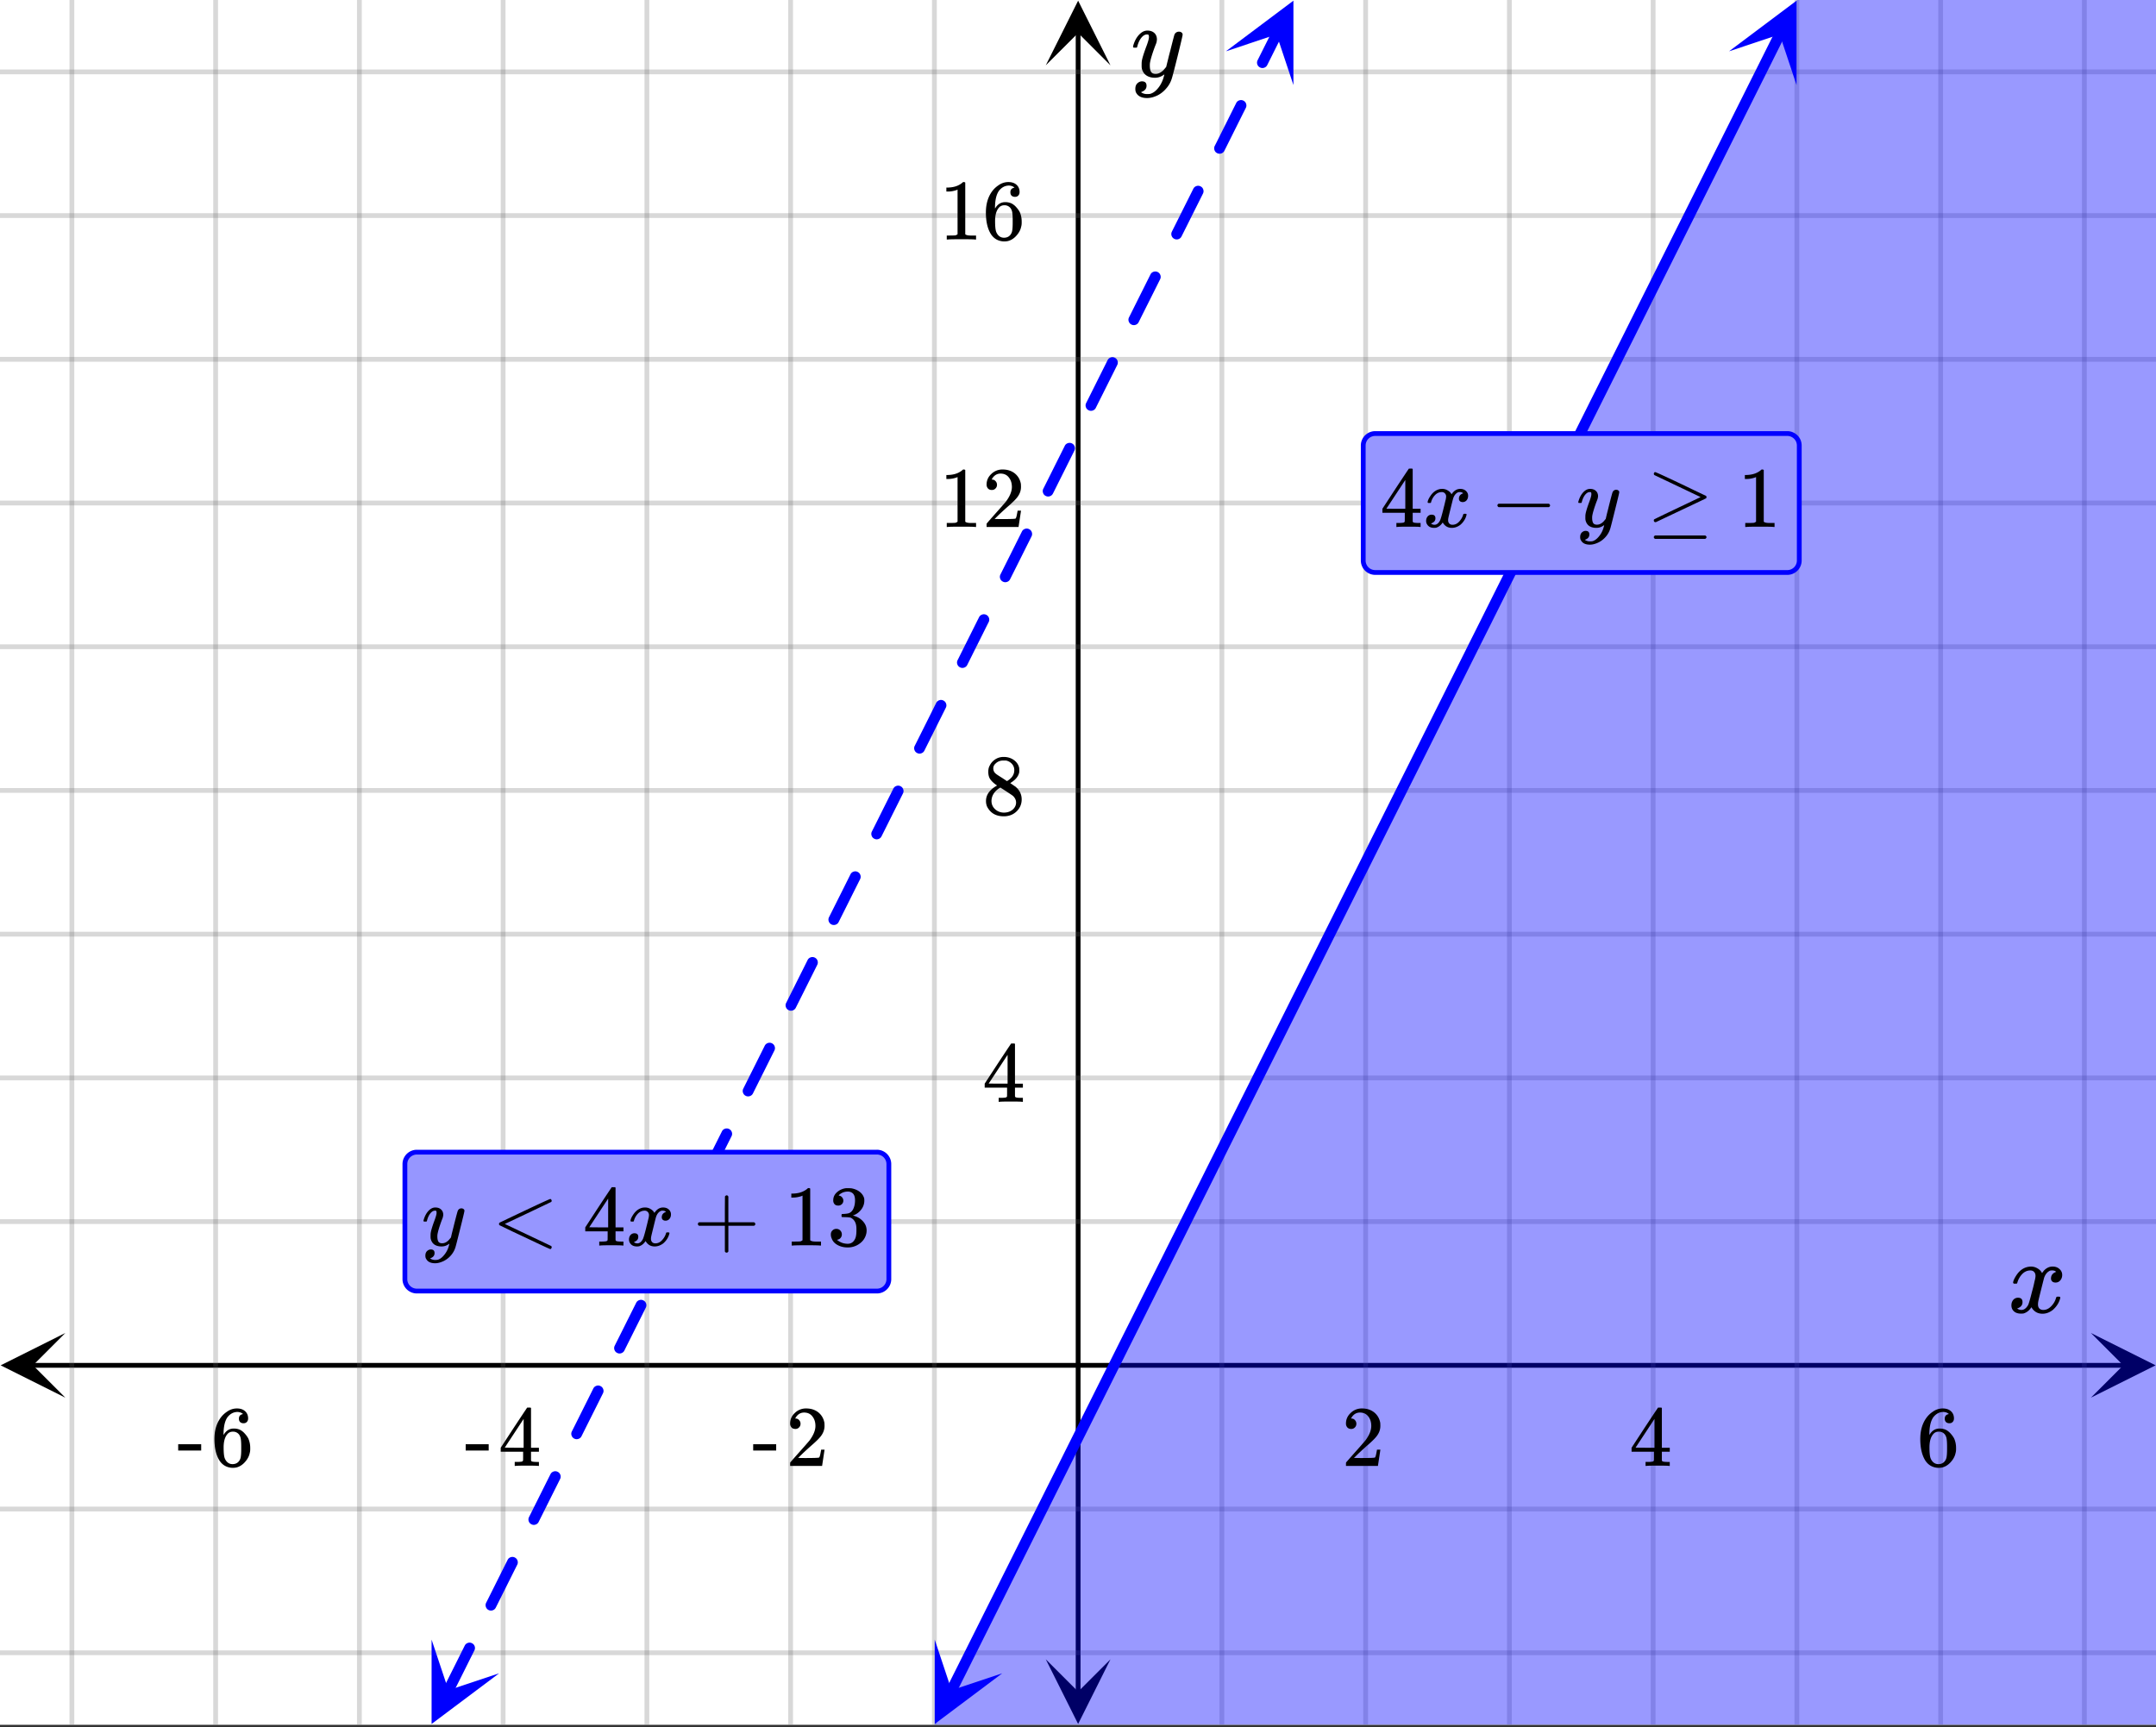 <svg xmlns="http://www.w3.org/2000/svg" xmlns:xlink="http://www.w3.org/1999/xlink" width="449.28" height="360" viewBox="0 0 336.96 270"><rect x="0" y="0" width="336.96" height="270" fill="#333333" stroke="none"/><defs><symbol overflow="visible" id="r"><path d="M.953-4.531c-.074-.063-.11-.125-.11-.188.04-.289.212-.664.516-1.125.508-.77 1.149-1.21 1.922-1.328.145-.02.258-.031.344-.031.375 0 .723.101 1.047.297.32.187.55.43.687.718a3.71 3.71 0 0 0 .266-.343c.406-.446.867-.672 1.39-.672.446 0 .805.133 1.079.39.281.25.422.56.422.922 0 .336-.102.618-.297.844a.916.916 0 0 1-.75.344c-.211 0-.383-.055-.516-.172a.636.636 0 0 1-.187-.469c0-.5.27-.843.812-1.031a.921.921 0 0 0-.172-.125c-.105-.063-.261-.094-.468-.094-.149 0-.25.012-.313.032-.418.18-.727.539-.922 1.078-.031.093-.187.703-.469 1.828-.28 1.125-.433 1.758-.453 1.89a2.74 2.74 0 0 0-.047.5c0 .262.07.47.22.625.155.149.359.22.609.22.457 0 .867-.192 1.234-.579.375-.383.625-.813.75-1.281.039-.114.078-.176.11-.188.03-.02.113-.031.25-.031.206 0 .312.047.312.14 0 .012-.012.07-.031.172-.188.68-.57 1.266-1.141 1.766-.512.399-1.047.594-1.61.594-.761 0-1.34-.336-1.734-1.016-.312.492-.715.813-1.203.969-.105.02-.246.031-.422.031C1.441.156.992-.062.734-.5a1.316 1.316 0 0 1-.156-.656c0-.32.094-.598.281-.828a.95.95 0 0 1 .75-.344c.47 0 .704.23.704.687 0 .399-.188.688-.563.875l-.094.047-.078.031a.123.123 0 0 1-.047.016l-.047.016c0 .031.082.086.25.156.125.055.266.078.422.078.383 0 .723-.242 1.016-.734.113-.196.32-.907.625-2.125.07-.25.144-.524.219-.828.07-.301.125-.536.156-.704.039-.164.066-.265.078-.296.063-.29.094-.5.094-.625 0-.27-.074-.477-.219-.625-.137-.157-.328-.235-.578-.235-.492 0-.918.188-1.281.563a3.171 3.171 0 0 0-.75 1.297c-.024.105-.047.168-.079.187-.023.012-.109.016-.265.016zm0 0"/></symbol><symbol overflow="visible" id="w"><path d="M7.531-7.031c.157 0 .285.043.39.125a.41.41 0 0 1 .173.343c0 .137-.266 1.278-.797 3.422-.531 2.137-.84 3.305-.922 3.516a4.073 4.073 0 0 1-.844 1.469 4.38 4.38 0 0 1-1.343 1.078c-.586.281-1.133.422-1.641.422-.824 0-1.387-.262-1.688-.781-.105-.157-.156-.376-.156-.657 0-.367.102-.652.313-.86.226-.21.468-.312.718-.312.477 0 .72.227.72.688 0 .394-.196.687-.579.875-.023.008-.047.02-.078.031-.031.02-.059.035-.078.047-.024.008-.043.016-.063.016l-.047.03c.032.063.145.13.344.204.176.063.352.094.531.094h.125c.188 0 .329-.012.422-.031.414-.118.805-.391 1.172-.829.375-.437.66-.96.86-1.562.113-.363.171-.578.171-.64 0-.009-.011-.005-.03.015a.546.546 0 0 0-.095.062c-.406.29-.855.438-1.343.438-.555 0-1.012-.133-1.375-.39-.356-.259-.586-.634-.688-1.126a4.332 4.332 0 0 1-.016-.5c0-.258.008-.46.032-.61.07-.456.32-1.253.75-2.39.238-.644.36-1.093.36-1.343A.756.756 0 0 0 2.78-6.5c-.031-.063-.094-.094-.187-.094h-.078c-.25 0-.493.117-.72.344-.355.355-.62.875-.796 1.563 0 .011-.008.03-.016.062a.22.22 0 0 1-.03.063l-.032.015C.91-4.535.89-4.53.859-4.53H.437c-.062-.063-.093-.11-.093-.14 0-.04.015-.118.047-.235.226-.758.57-1.352 1.03-1.782.364-.343.75-.515 1.157-.515.457 0 .82.125 1.094.375.27.25.406.594.406 1.031-.023.211-.039.324-.047.344 0 .074-.086.308-.25.703-.449 1.21-.715 2.094-.797 2.656a3.234 3.234 0 0 0-.015.375c0 .418.062.735.187.953.133.22.375.329.719.329.25 0 .484-.063.703-.188.227-.133.399-.266.516-.39.113-.126.258-.298.437-.516 0-.008.024-.117.078-.328.051-.22.13-.536.235-.954.101-.425.207-.832.312-1.218.407-1.625.63-2.477.672-2.563a.735.735 0 0 1 .703-.437zm0 0"/></symbol><symbol overflow="visible" id="s"><path d="M1.484-5.781c-.25 0-.449-.078-.593-.235a.872.872 0 0 1-.22-.609c0-.645.243-1.195.735-1.656a2.46 2.46 0 0 1 1.766-.703c.77 0 1.41.21 1.922.625.508.418.82.964.937 1.64.008.168.016.32.016.453 0 .524-.156 1.012-.469 1.47-.25.374-.758.89-1.516 1.546-.324.281-.777.695-1.359 1.234l-.781.766 1.016.016c1.414 0 2.164-.024 2.25-.079.039-.007.085-.101.14-.28.031-.095.094-.4.188-.923v-.03h.53v.03l-.374 2.47V0h-5v-.25c0-.188.008-.29.031-.313.008-.007.383-.437 1.125-1.28.977-1.095 1.61-1.813 1.89-2.157.602-.82.907-1.57.907-2.25 0-.594-.156-1.086-.469-1.484-.312-.407-.746-.61-1.297-.61-.523 0-.945.235-1.265.703-.024.032-.047.079-.078.141a.274.274 0 0 0-.047.078c0 .012.02.016.062.016a.68.68 0 0 1 .547.25.801.801 0 0 1 .219.562c0 .23-.078.422-.235.578a.76.76 0 0 1-.578.235zm0 0"/></symbol><symbol overflow="visible" id="t"><path d="M6.234 0c-.125-.031-.71-.047-1.75-.047-1.074 0-1.671.016-1.796.047h-.126v-.625h.422c.383-.008.618-.031.704-.063a.286.286 0 0 0 .171-.14c.008-.008.016-.25.016-.719v-.672h-3.5v-.625l2.031-3.11A431.58 431.58 0 0 1 4.5-9.108c.02-.008.113-.016.281-.016h.25l.078.078v6.203h1.235v.625H5.109V-.89a.25.25 0 0 0 .079.157c.07.062.328.101.765.109h.39V0zm-2.28-2.844v-4.5L1-2.859l1.469.015zm0 0"/></symbol><symbol overflow="visible" id="u"><path d="M5.031-8.11c-.199-.195-.48-.304-.843-.328-.625 0-1.153.274-1.579.813-.418.586-.625 1.492-.625 2.719L2-4.86l.11-.172c.363-.54.859-.813 1.484-.813.414 0 .781.09 1.094.266a2.6 2.6 0 0 1 .64.547c.219.242.395.492.531.75.196.449.297.933.297 1.453v.234c0 .211-.027.403-.078.578-.105.532-.383 1.032-.828 1.5-.387.407-.82.66-1.297.766a2.688 2.688 0 0 1-.547.047c-.168 0-.32-.016-.453-.047-.668-.125-1.2-.484-1.594-1.078C.83-1.66.563-2.79.563-4.218c0-.97.171-1.817.515-2.548.344-.726.82-1.296 1.438-1.703a2.62 2.62 0 0 1 1.562-.515c.531 0 .953.14 1.266.421.32.282.484.665.484 1.141 0 .23-.07.414-.203.547-.125.137-.297.203-.516.203-.218 0-.398-.062-.53-.187-.126-.125-.188-.301-.188-.532 0-.406.21-.644.64-.718zm-.593 3.235a1.18 1.18 0 0 0-.97-.484c-.335 0-.605.105-.812.312C2.22-4.597 2-3.883 2-2.907c0 .794.05 1.345.156 1.657.094.273.242.5.453.688.22.187.477.28.782.28.457 0 .804-.171 1.046-.515.133-.187.22-.41.25-.672.04-.258.063-.64.063-1.14v-.422c0-.508-.023-.895-.063-1.156a1.566 1.566 0 0 0-.25-.688zm0 0"/></symbol><symbol overflow="visible" id="v"><path d="M.14-2.406v-.985h3.594v.985zm0 0"/></symbol><symbol overflow="visible" id="x"><path d="M2.313-4.516c-.438-.289-.778-.593-1.016-.906-.242-.312-.36-.723-.36-1.234 0-.383.07-.707.22-.969.195-.406.488-.734.874-.984.383-.25.82-.375 1.313-.375.613 0 1.144.164 1.594.484.445.324.722.734.828 1.234.007.055.015.164.015.329 0 .199-.008.328-.015.39-.137.594-.547 1.11-1.235 1.547l-.156.11c.5.343.758.523.781.53.664.544 1 1.215 1 2.016 0 .73-.265 1.356-.797 1.875-.53.508-1.199.766-2 .766C2.254.297 1.441-.11.922-.922c-.23-.32-.344-.71-.344-1.172 0-.976.578-1.785 1.735-2.422zM5-6.922c0-.383-.125-.71-.375-.984a1.69 1.69 0 0 0-.922-.516h-.437c-.48 0-.883.164-1.204.485-.23.21-.343.453-.343.734 0 .387.164.695.5.922.039.043.328.23.86.562l.78.516c.008-.008.067-.047.172-.11a2.95 2.95 0 0 0 .25-.187C4.758-5.883 5-6.36 5-6.922zM1.437-2.109c0 .523.192.96.579 1.312a2.01 2.01 0 0 0 1.359.516c.363 0 .695-.07 1-.219.3-.156.531-.36.688-.61.144-.226.218-.472.218-.734 0-.383-.156-.726-.468-1.031-.075-.07-.45-.328-1.125-.766l-.407-.265C3.133-4 3.02-4.07 2.937-4.125l-.109-.063-.156.079c-.563.367-.938.812-1.125 1.343-.074.243-.11.461-.11.657zm0 0"/></symbol><symbol overflow="visible" id="y"><path d="M5.61 0c-.157-.031-.872-.047-2.141-.047C2.207-.047 1.5-.03 1.344 0h-.157v-.625h.344c.52 0 .86-.008 1.016-.031.07-.008.18-.067.328-.172v-6.969c-.023 0-.059.016-.11.047a4.134 4.134 0 0 1-1.39.25h-.25v-.625h.25c.758-.02 1.39-.188 1.89-.5a2.46 2.46 0 0 0 .422-.313c.008-.03.063-.046.157-.046a.36.36 0 0 1 .234.078v8.078c.133.137.43.203.89.203h.798V0zm0 0"/></symbol><symbol overflow="visible" id="A"><path d="M9.36.25a.358.358 0 0 1-.063.188c-.043.07-.094.109-.156.109-.063 0-.758-.313-2.079-.938L3.156-2.234 1.22-3.172c-.063-.039-.094-.11-.094-.203 0-.094.035-.164.11-.219C6.378-6.05 9.014-7.28 9.14-7.28c.062 0 .113.039.156.11.039.062.062.12.062.171a.233.233 0 0 1-.093.188C6.703-5.582 4.289-4.438 2.03-3.376L9.266.063c.062.05.093.113.093.187zm0 0"/></symbol><symbol overflow="visible" id="C"><path d="M.938-3.094C.813-3.164.75-3.258.75-3.375c0-.113.063-.203.188-.266h4.03v-2.015l.016-2.032c.094-.113.18-.171.266-.171.113 0 .203.07.266.203v4.015H9.53c.133.075.203.168.203.282 0 .105-.07.195-.203.265H5.516V.922c-.063.125-.157.187-.282.187-.117 0-.203-.062-.265-.187v-4.016zm0 0"/></symbol><symbol overflow="visible" id="D"><path d="M1.719-6.25c-.25 0-.446-.07-.578-.219a.863.863 0 0 1-.204-.593c0-.508.196-.938.594-1.282a2.566 2.566 0 0 1 1.407-.625h.203c.312 0 .507.008.593.016.301.043.602.137.907.281.593.305.968.727 1.125 1.266.02.093.03.218.03.375 0 .523-.167.996-.5 1.422-.323.418-.73.714-1.218.89-.055.024-.055.04 0 .047.008 0 .05.012.125.031.55.157 1.016.446 1.39.86.376.418.563.89.563 1.422 0 .367-.086.718-.25 1.062-.218.461-.574.84-1.062 1.14-.492.302-1.04.454-1.64.454-.595 0-1.122-.125-1.579-.375-.46-.25-.766-.586-.922-1.016a1.45 1.45 0 0 1-.14-.656c0-.25.082-.453.25-.61a.831.831 0 0 1 .609-.25c.25 0 .453.087.61.25.163.169.25.372.25.61 0 .21-.063.39-.188.547a.768.768 0 0 1-.469.281l-.094.031c.489.407 1.047.61 1.672.61.5 0 .875-.239 1.125-.719.156-.29.234-.742.234-1.36v-.265c0-.852-.292-1.426-.875-1.719-.124-.05-.398-.082-.812-.093l-.563-.016-.046-.031c-.024-.02-.032-.086-.032-.204 0-.113.008-.18.032-.203.03-.03.054-.046.078-.046.25 0 .508-.02.781-.063.395-.05.695-.27.906-.656.207-.395.313-.867.313-1.422 0-.582-.157-.973-.469-1.172a1.131 1.131 0 0 0-.64-.188c-.45 0-.844.122-1.188.36l-.125.094a.671.671 0 0 0-.094.109l-.047.047a.88.88 0 0 0 .094.031c.176.024.328.11.453.266.125.148.188.32.188.515a.715.715 0 0 1-.235.547.76.76 0 0 1-.562.219zm0 0"/></symbol><symbol overflow="visible" id="E"><path d="M1.328-3.094c-.137-.07-.203-.164-.203-.281 0-.113.066-.203.203-.266h7.828c.133.075.203.168.203.282 0 .105-.07.195-.203.265zm0 0"/></symbol><symbol overflow="visible" id="F"><path d="M1.125-8.313c0-.05.02-.109.063-.171.039-.063.085-.094.14-.094.07 0 .766.308 2.078.922 1.32.617 2.625 1.234 3.906 1.86 1.29.616 1.942.921 1.954.921a.273.273 0 0 1 .093.219c0 .086-.03.148-.093.187-.024.024-1.336.649-3.938 1.875L1.438-.75h-.079c-.156-.02-.234-.113-.234-.281 0-.04.008-.086.031-.14.04-.04 1.352-.677 3.938-1.907l3.343-1.594L1.22-8.109a.281.281 0 0 1-.094-.204zm0 9.907c0-.106.066-.196.203-.266h7.813c.144.063.218.149.218.266 0 .101-.07.191-.203.265H1.328c-.137-.062-.203-.152-.203-.265zm0 0"/></symbol><symbol overflow="visible" id="z"><path d="M6.234-5.813c.125 0 .227.04.313.11.094.062.14.152.14.266 0 .117-.226 1.058-.671 2.828C5.578-.836 5.328.133 5.266.312a3.459 3.459 0 0 1-.688 1.22 3.641 3.641 0 0 1-1.11.874c-.491.239-.945.36-1.359.36-.687 0-1.152-.22-1.39-.657-.094-.125-.14-.304-.14-.53 0-.306.085-.544.265-.72.187-.168.379-.25.578-.25.394 0 .594.188.594.563 0 .332-.157.578-.47.734a.298.298 0 0 1-.062.032.295.295 0 0 0-.078.03c-.011.009-.023.016-.031.016L1.328 2c.031.05.129.11.297.172.133.05.273.078.422.078h.11c.155 0 .273-.012.359-.031.332-.094.648-.324.953-.688A3.69 3.69 0 0 0 4.188.25c.093-.3.14-.477.14-.531 0-.008-.012-.004-.031.015a.358.358 0 0 1-.078.047c-.336.239-.703.36-1.11.36-.46 0-.84-.106-1.14-.313-.293-.219-.48-.531-.563-.937a2.932 2.932 0 0 1-.015-.407c0-.218.007-.382.03-.5.063-.394.266-1.054.61-1.984.196-.531.297-.898.297-1.11a.838.838 0 0 0-.031-.265c-.024-.05-.074-.078-.156-.078h-.063c-.21 0-.406.094-.594.281-.293.293-.511.727-.656 1.297 0 .012-.008.027-.015.047a.188.188 0 0 1-.032.047l-.015.015c-.012.012-.028.016-.047.016h-.36C.305-3.8.281-3.836.281-3.86a.97.97 0 0 1 .047-.203c.188-.625.469-1.113.844-1.468.3-.282.617-.422.953-.422.383 0 .688.105.906.312.227.2.344.485.344.86-.023.168-.04.261-.047.281 0 .055-.07.246-.203.578-.367 1-.586 1.735-.656 2.203a1.857 1.857 0 0 0-.016.297c0 .344.05.61.156.797.114.18.313.266.594.266.207 0 .406-.051.594-.157a1.84 1.84 0 0 0 .422-.328c.093-.101.21-.242.36-.422a32.833 32.833 0 0 1 .25-1.063c.093-.35.175-.687.25-1 .343-1.35.534-2.062.577-2.124a.592.592 0 0 1 .578-.36zm0 0"/></symbol><symbol overflow="visible" id="B"><path d="M.781-3.75C.727-3.8.703-3.848.703-3.89c.031-.25.172-.563.422-.938.414-.633.941-1.004 1.578-1.11.133-.007.235-.015.297-.015.313 0 .598.086.86.25.269.156.46.355.578.594.113-.157.187-.25.218-.282.332-.375.711-.562 1.14-.562.364 0 .661.105.891.312.227.211.344.465.344.766 0 .281-.078.516-.234.703a.776.776 0 0 1-.625.281.64.64 0 0 1-.422-.14.521.521 0 0 1-.156-.39c0-.415.222-.696.672-.845a.58.58 0 0 0-.141-.093.705.705 0 0 0-.39-.094.91.91 0 0 0-.266.031c-.336.149-.586.445-.75.89-.032.075-.164.579-.39 1.516-.231.93-.356 1.45-.376 1.563a1.827 1.827 0 0 0-.047.406c0 .211.063.383.188.516.125.125.289.187.5.187.383 0 .726-.16 1.031-.484.3-.32.508-.676.625-1.063.02-.082.04-.129.063-.14.03-.02.109-.031.234-.031.164 0 .25.039.25.109 0 .012-.012.058-.031.14-.149.563-.461 1.055-.938 1.47-.43.323-.875.484-1.344.484-.625 0-1.101-.282-1.421-.844-.262.406-.594.68-1 .812-.086.02-.2.032-.344.032-.524 0-.89-.188-1.11-.563a.953.953 0 0 1-.14-.531c0-.27.078-.5.234-.688a.798.798 0 0 1 .625-.28c.395 0 .594.187.594.562 0 .336-.164.574-.484.718a.359.359 0 0 1-.063.047l-.078.031c-.012.012-.024.016-.031.016h-.032c0 .031.063.074.188.125a.817.817 0 0 0 .36.078c.32 0 .597-.203.827-.61.102-.163.282-.75.532-1.75.05-.206.109-.437.171-.687.063-.257.11-.457.141-.593.031-.133.05-.211.063-.235a2.86 2.86 0 0 0 .078-.531.678.678 0 0 0-.188-.5.613.613 0 0 0-.484-.203c-.406 0-.762.156-1.063.469a2.562 2.562 0 0 0-.609 1.078c-.012.074-.031.12-.063.14a.752.752 0 0 1-.218.016zm0 0"/></symbol><clipPath id="a"><path d="M0 0h336.96v269.602H0zm0 0"/></clipPath><clipPath id="b"><path d="M.102 208.379H11V219H.102zm0 0"/></clipPath><clipPath id="c"><path d="M326.79 208.379h10.17V219h-10.17zm0 0"/></clipPath><clipPath id="d"><path d="M10 0h317v269.602H10zm0 0"/></clipPath><clipPath id="e"><path d="M163.445 259H174v10.5h-10.555zm0 0"/></clipPath><clipPath id="f"><path d="M163.445 0H174v10.21h-10.555zm0 0"/></clipPath><clipPath id="g"><path d="M0 10h336.96v249H0zm0 0"/></clipPath><clipPath id="h"><path d="M123 0h213.96v269.602H123zm0 0"/></clipPath><clipPath id="i"><path d="M67 256h12v13.602H67zm0 0"/></clipPath><clipPath id="j"><path d="M62.18 266.855l11.867-23.734 23.738 11.867-11.87 23.739zm0 0"/></clipPath><clipPath id="k"><path d="M191 0h12v14h-12zm0 0"/></clipPath><clipPath id="l"><path d="M191.598 8.02l11.867-23.739 23.738 11.867-11.867 23.739zm0 0"/></clipPath><clipPath id="m"><path d="M146 256h11v13.602h-11zm0 0"/></clipPath><clipPath id="n"><path d="M140.813 266.855l11.867-23.734 23.738 11.867-11.871 23.739zm0 0"/></clipPath><clipPath id="o"><path d="M270 0h11v14h-11zm0 0"/></clipPath><clipPath id="p"><path d="M270.23 8.02l11.868-23.739 23.738 11.867-11.867 23.739zm0 0"/></clipPath><clipPath id="q"><path d="M123 0h181v269.602H123zm0 0"/></clipPath></defs><g clip-path="url(#a)" fill="#fff"><path d="M0 0h337v269.602H0zm0 0"/><path d="M0 0h337v269.602H0zm0 0"/></g><path d="M5.055 213.434h326.89" fill="none" stroke="#000" stroke-width=".749"/><g clip-path="url(#b)"><path d="M10.21 208.379L.103 213.434l10.109 5.054-5.055-5.054zm0 0"/></g><g clip-path="url(#c)"><path d="M326.79 208.379l10.108 5.055-10.109 5.054 5.055-5.054zm0 0"/></g><g clip-path="url(#d)"><path d="M190.965 0v269.602M213.434 0v269.602M235.898 0v269.602M258.368 0v269.602M280.831 0v269.602M303.301 0v269.602M325.766 0v269.602M146.036 0v269.602M123.565 0v269.602M101.102 0v269.602M78.632 0v269.602M56.169 0v269.602M33.699 0v269.602M11.234 0v269.602" fill="none" stroke-linecap="round" stroke-linejoin="round" stroke="#666" stroke-opacity=".251" stroke-width=".749"/></g><path d="M168.5 264.547V5.055" fill="none" stroke="#000" stroke-width=".749"/><g clip-path="url(#e)"><path d="M163.445 259.39l5.055 10.11 5.055-10.11-5.055 5.055zm0 0"/></g><g clip-path="url(#f)"><path d="M163.445 10.21L168.5.103l5.055 10.109-5.055-5.055zm0 0"/></g><g clip-path="url(#g)"><path d="M0 190.965h337M0 168.5h337M0 146.035h337M0 123.566h337M0 101.102h337M0 78.632h337M0 56.169h337M0 33.699h337M0 11.234h337M0 235.898h337M0 258.368h337" fill="none" stroke-linecap="round" stroke-linejoin="round" stroke="#666" stroke-opacity=".251" stroke-width=".749"/></g><g clip-path="url(#h)"><path d="M123.566 314.535L303.301-44.934l44.933 33.7v292.066zm0 0" fill="#00f" fill-opacity=".4"/></g><path d="M69.285 263.95l.867-1.74.871-1.737.868-1.739.742-1.484a.817.817 0 0 1 .488-.422.798.798 0 0 1 .64.047c.212.102.352.266.427.484a.822.822 0 0 1-.047.645l-.743 1.48-.867 1.743-1.742 3.476a.81.81 0 0 1-.484.422.806.806 0 0 1-.645-.047.817.817 0 0 1-.422-.488.798.798 0 0 1 .047-.64zm6.695-13.4l.258-.51.871-1.74.868-1.738.87-1.738.485-.969a.8.8 0 0 1 .488-.425.814.814 0 0 1 .64.047.817.817 0 0 1 .423.488.813.813 0 0 1-.043.64l-.488.973-.868 1.738-.87 1.739-.868 1.738-.258.512a.81.81 0 0 1-.484.422.821.821 0 0 1-.645-.043.828.828 0 0 1-.421-.489.823.823 0 0 1 .042-.644zm6.7-13.394l1.382-2.765.868-1.739.87-1.738.231-.457a.81.81 0 0 1 .485-.422.806.806 0 0 1 .644.047.81.81 0 0 1 .422.484.806.806 0 0 1-.047.645l-.226.457-.871 1.738-.868 1.739-.87 1.738-.513 1.027a.817.817 0 0 1-.488.422.798.798 0 0 1-.64-.047.81.81 0 0 1-.426-.488.83.83 0 0 1 .047-.64zm6.699-13.398l.77-1.535.867-1.739.87-1.738.84-1.687a.828.828 0 0 1 .489-.422.807.807 0 0 1 .644.047.817.817 0 0 1 .422.488.798.798 0 0 1-.047.64l-.84 1.688-1.742 3.477-.765 1.535a.817.817 0 0 1-.489.422.824.824 0 0 1-.644-.043.828.828 0 0 1-.422-.489.807.807 0 0 1 .047-.644zm6.7-13.395l.151-.312.872-1.738.867-1.739.87-1.738.587-1.172a.817.817 0 0 1 .488-.422.798.798 0 0 1 .64.047c.212.102.352.266.426.484a.822.822 0 0 1-.046.645l-.586 1.172-.871 1.738-.868 1.738-.87 1.739-.153.312a.828.828 0 0 1-.488.422.806.806 0 0 1-.645-.047.817.817 0 0 1-.422-.488.798.798 0 0 1 .047-.64zm6.694-13.398l.415-.82.867-1.739.87-1.738.868-1.742.332-.66a.806.806 0 0 1 .488-.422.798.798 0 0 1 .64.047.805.805 0 0 1 .423.488.813.813 0 0 1-.043.64l-.332.66-.867 1.739-.871 1.742-.868 1.738-.414.82a.81.81 0 0 1-.484.423.821.821 0 0 1-.645-.043.828.828 0 0 1-.422-.489.821.821 0 0 1 .043-.644zm6.7-13.395l.668-1.336.87-1.738.868-1.738.871-1.738.074-.149a.81.81 0 0 1 .485-.422.821.821 0 0 1 .644.043c.207.106.348.27.422.488a.806.806 0 0 1-.047.645l-.074.148-.867 1.739-.871 1.738-.868 1.738-.668 1.336a.817.817 0 0 1-.488.422.798.798 0 0 1-.64-.047.793.793 0 0 1-.422-.488.813.813 0 0 1 .043-.64zm6.699-13.398l.055-.11.867-1.738.87-1.738.868-1.738.688-1.375a.828.828 0 0 1 .488-.422.807.807 0 0 1 .644.047.817.817 0 0 1 .422.488.798.798 0 0 1-.047.64l-.687 1.376-.867 1.738-.871 1.738-.868 1.738-.054.11a.817.817 0 0 1-.489.422.824.824 0 0 1-.644-.043.828.828 0 0 1-.422-.489.806.806 0 0 1 .047-.644zm6.7-13.395l.308-.62.87-1.739.868-1.738.871-1.739.43-.863a.817.817 0 0 1 .488-.422.813.813 0 0 1 .64.043c.212.106.352.27.426.488a.822.822 0 0 1-.046.645l-.43.863-.871 1.739-.867 1.738-.871 1.738-.31.621a.828.828 0 0 1-.487.422.806.806 0 0 1-.645-.047.817.817 0 0 1-.422-.488.798.798 0 0 1 .047-.64zm6.694-13.398l.567-1.133 1.742-3.476.867-1.739.176-.351a.817.817 0 0 1 .488-.422.798.798 0 0 1 .64.047.805.805 0 0 1 .423.488.813.813 0 0 1-.043.64l-.176.352-.871 1.738-.867 1.739-.871 1.738-.567 1.133a.81.81 0 0 1-.484.422.821.821 0 0 1-.645-.043.828.828 0 0 1-.422-.489.821.821 0 0 1 .043-.644zm6.7-13.395l.824-1.644.867-1.742.871-1.739.79-1.574a.81.81 0 0 1 .484-.422.821.821 0 0 1 .644.043c.207.106.348.27.422.489a.806.806 0 0 1-.047.644l-.785 1.574-.871 1.739-.867 1.738-.825 1.648a.817.817 0 0 1-.488.422.798.798 0 0 1-.64-.047.793.793 0 0 1-.422-.488.813.813 0 0 1 .043-.64zm6.699-13.398l.21-.418.868-1.738.871-1.739.867-1.738.531-1.066a.828.828 0 0 1 .489-.422.807.807 0 0 1 .644.047.817.817 0 0 1 .422.488.798.798 0 0 1-.047.64l-.53 1.067-.872 1.738-.867 1.739-.871 1.738-.207.418a.817.817 0 0 1-.489.422.808.808 0 0 1-.644-.047.81.81 0 0 1-.422-.485.806.806 0 0 1 .047-.644zm6.7-13.395l.464-.933.867-1.738.871-1.739.867-1.738.278-.55a.817.817 0 0 1 .488-.423.824.824 0 0 1 .645.043c.207.106.347.27.421.489a.823.823 0 0 1-.046.644l-.278.55-.867 1.74-.871 1.737-.867 1.739-.465.933a.828.828 0 0 1-.488.422.822.822 0 0 1-.645-.047.817.817 0 0 1-.422-.488.798.798 0 0 1 .047-.64zm6.698-13.398l.719-1.441.871-1.739.867-1.738.89-1.781a.817.817 0 0 1 .49-.422.798.798 0 0 1 .64.047c.21.105.351.265.422.488a.813.813 0 0 1-.043.64l-.02.04-.87 1.738-.868 1.742-.871 1.738-.723 1.442a.81.81 0 0 1-.484.422.806.806 0 0 1-.645-.047.81.81 0 0 1-.422-.484.806.806 0 0 1 .047-.645zm6.696-13.395l.109-.218.871-1.739.867-1.738.871-1.738.633-1.266a.798.798 0 0 1 .485-.422.821.821 0 0 1 .644.043c.207.106.348.27.422.489a.807.807 0 0 1-.047.644l-.633 1.266-.867 1.738-.871 1.738-.867 1.739-.11.214a.81.81 0 0 1-.488.426.814.814 0 0 1-.64-.047.793.793 0 0 1-.422-.488.813.813 0 0 1 .043-.64zM169.758 63l1.234-2.469.867-1.738.871-1.738.375-.754a.828.828 0 0 1 .489-.422.806.806 0 0 1 .644.047.806.806 0 0 1 .422.488.798.798 0 0 1-.047.64l-.375.755-.87 1.738-.868 1.738-.871 1.738-.363.73a.817.817 0 0 1-.489.423.808.808 0 0 1-.644-.047.81.81 0 0 1-.422-.484.806.806 0 0 1 .047-.645zm6.699-13.395l.621-1.242.867-1.738.871-1.738.868-1.739.12-.242a.805.805 0 0 1 .489-.422.824.824 0 0 1 .644.043c.208.106.348.27.422.489a.807.807 0 0 1-.047.644l-.12.242-.868 1.739-1.742 3.476-.617 1.238a.821.821 0 0 1-.488.426.823.823 0 0 1-.645-.047.817.817 0 0 1-.422-.488.798.798 0 0 1 .047-.64zm6.7-13.398l.003-.016.871-1.738.867-1.738.872-1.738.734-1.47a.817.817 0 0 1 .488-.421.798.798 0 0 1 .64.047c.212.101.352.265.423.488a.813.813 0 0 1-.043.64l-.735 1.47-.87 1.738-.868 1.738-.871 1.738-.008.016a.81.81 0 0 1-.484.422.806.806 0 0 1-.645-.047.81.81 0 0 1-.422-.484.806.806 0 0 1 .047-.645zm6.695-13.398l.265-.524.867-1.738.871-1.738.868-1.743.48-.953a.786.786 0 0 1 .484-.422.821.821 0 0 1 .645.043.817.817 0 0 1 .422.489.824.824 0 0 1-.043.644l-.48.953-.868 1.739-.87 1.742-.868 1.738-.266.523a.81.81 0 0 1-.488.426.83.83 0 0 1-.64-.047.793.793 0 0 1-.422-.488.824.824 0 0 1 .043-.644zm6.699-13.395l.52-1.039.87-1.738.868-1.739a.817.817 0 0 1 .488-.421.813.813 0 0 1 .64.043c.211.105.352.27.426.488a.822.822 0 0 1-.047.644l-.87 1.739-.868 1.738-.52 1.039a.817.817 0 0 1-.488.422.798.798 0 0 1-.64-.047.804.804 0 0 1-.426-.484.822.822 0 0 1 .047-.645zm0 0" fill="#00f"/><g clip-path="url(#i)"><g clip-path="url(#j)"><path d="M67.453 256.309v13.187l10.55-7.914-7.913 2.637zm0 0" fill="#00f"/></g></g><g clip-path="url(#k)"><g clip-path="url(#l)"><path d="M191.598 8.02l10.55-7.915v13.188l-2.636-7.914zm0 0" fill="#00f"/></g></g><path d="M148.672 264.324l.867-1.738.871-1.738.867-1.739.871-1.738.868-1.738.87-1.738.868-1.739 1.742-3.476.867-1.742.871-1.739.868-1.738.87-1.738.868-1.739.871-1.738.867-1.738.871-1.738.867-1.739 1.743-3.476.867-1.739.87-1.742.868-1.738.871-1.738.867-1.739.871-1.738.868-1.738.87-1.738.868-1.739.871-1.738.867-1.738 1.742-3.477.868-1.738.87-1.742.868-1.739.871-1.738.867-1.738.871-1.738.867-1.739.872-1.738.867-1.738.87-1.739.868-1.738 1.742-3.476.867-1.743.871-1.738.868-1.738.87-1.738.868-1.739.871-1.738.867-1.738.871-1.739.868-1.738.87-1.738.868-1.738 1.742-3.477.867-1.742.871-1.738.867-1.739.872-1.738.867-1.738.87-1.739.868-1.738.871-1.738.867-1.738 1.742-3.477.868-1.738.87-1.742.868-1.739.871-1.738.867-1.738.871-1.739.868-1.738.87-1.738.868-1.738.87-1.739.868-1.738 1.742-3.477.867-1.738.872-1.742.867-1.738.87-1.739.868-1.738.871-1.738.867-1.738.871-1.739.868-1.738.87-1.738.868-1.739 1.742-3.476.867-1.738.871-1.743.868-1.738.87-1.738.868-1.738.87-1.739.868-1.738.871-1.738.867-1.739.871-1.738.868-1.738 1.742-3.477.867-1.742.871-1.738.867-1.738.871-1.739.868-1.738.87-1.738.868-1.739.871-1.738.867-1.738.871-1.738.867-1.739 1.743-3.476.867-1.742.87-1.739.868-1.738.871-1.738.867-1.739.871-1.738.868-1.738.87-1.738.868-1.739 1.742-3.476.867-1.739.871-1.742.868-1.738.87-1.738.868-1.739.871-1.738.867-1.738.871-1.738.867-1.739.872-1.738.867-1.738 1.742-3.477.867-1.738.871-1.742.867-1.739" fill="none" stroke-width="1.685" stroke-linecap="round" stroke-linejoin="round" stroke="#00f"/><g clip-path="url(#m)"><g clip-path="url(#n)"><path d="M146.086 256.309v13.187l10.55-7.914-7.913 2.637zm0 0" fill="#00f"/></g></g><g clip-path="url(#o)"><g clip-path="url(#p)"><path d="M270.23 8.02L280.781.105v13.188l-2.636-7.914zm0 0" fill="#00f"/></g></g><g clip-path="url(#q)"><path d="M123.566 314.535L303.301-44.934" fill="red"/></g><use xlink:href="#r" x="313.784" y="205.196"/><use xlink:href="#s" x="209.689" y="229.16"/><use xlink:href="#t" x="254.622" y="229.16"/><use xlink:href="#u" x="299.556" y="229.16"/><use xlink:href="#v" x="117.576" y="229.16"/><use xlink:href="#s" x="122.818" y="229.16"/><use xlink:href="#v" x="72.642" y="229.16"/><use xlink:href="#t" x="77.884" y="229.16"/><use xlink:href="#v" x="27.709" y="229.16"/><use xlink:href="#u" x="32.951" y="229.16"/><use xlink:href="#w" x="176.738" y="11.982"/><use xlink:href="#t" x="153.522" y="172.244"/><use xlink:href="#x" x="153.522" y="127.311"/><use xlink:href="#y" x="146.782" y="82.378"/><use xlink:href="#s" x="153.522" y="82.378"/><use xlink:href="#y" x="146.782" y="37.444"/><use xlink:href="#u" x="153.522" y="37.444"/><path d="M63.281 199.953v-17.972c0-.25.047-.489.14-.72.099-.226.231-.429.407-.605a1.88 1.88 0 0 1 1.324-.547h71.895a1.851 1.851 0 0 1 1.324.547c.176.176.309.38.406.606.094.23.141.469.141.719v17.972a1.851 1.851 0 0 1-.547 1.324 1.851 1.851 0 0 1-1.324.547H65.152a1.88 1.88 0 0 1-1.324-.547 1.851 1.851 0 0 1-.547-1.324zm0 0" fill="#9696ff" stroke="#00f" stroke-width=".749"/><use xlink:href="#z" x="65.902" y="194.711"/><use xlink:href="#A" x="76.866" y="194.711"/><use xlink:href="#t" x="91.095" y="194.711"/><use xlink:href="#B" x="97.835" y="194.711"/><use xlink:href="#C" x="108.32" y="194.711"/><use xlink:href="#y" x="122.549" y="194.711"/><use xlink:href="#D" x="129.289" y="194.711"/><path d="M213.059 87.621V69.648c0-.25.047-.488.144-.718a1.866 1.866 0 0 1 1.727-1.157h64.406c.246 0 .488.047.715.145a1.876 1.876 0 0 1 1.016 1.012c.093.23.14.468.14.718v17.973a1.88 1.88 0 0 1-.547 1.324 1.866 1.866 0 0 1-1.324.547H214.93a1.88 1.88 0 0 1-1.324-.547 1.882 1.882 0 0 1-.403-.609 1.813 1.813 0 0 1-.144-.715zm0 0" fill="#9696ff" stroke="#00f" stroke-width=".749"/><use xlink:href="#t" x="215.68" y="82.378"/><use xlink:href="#B" x="222.42" y="82.378"/><use xlink:href="#E" x="232.904" y="82.378"/><use xlink:href="#z" x="246.384" y="82.378"/><g><use xlink:href="#F" x="257.349" y="82.378"/></g><g><use xlink:href="#y" x="271.578" y="82.378"/></g></svg>